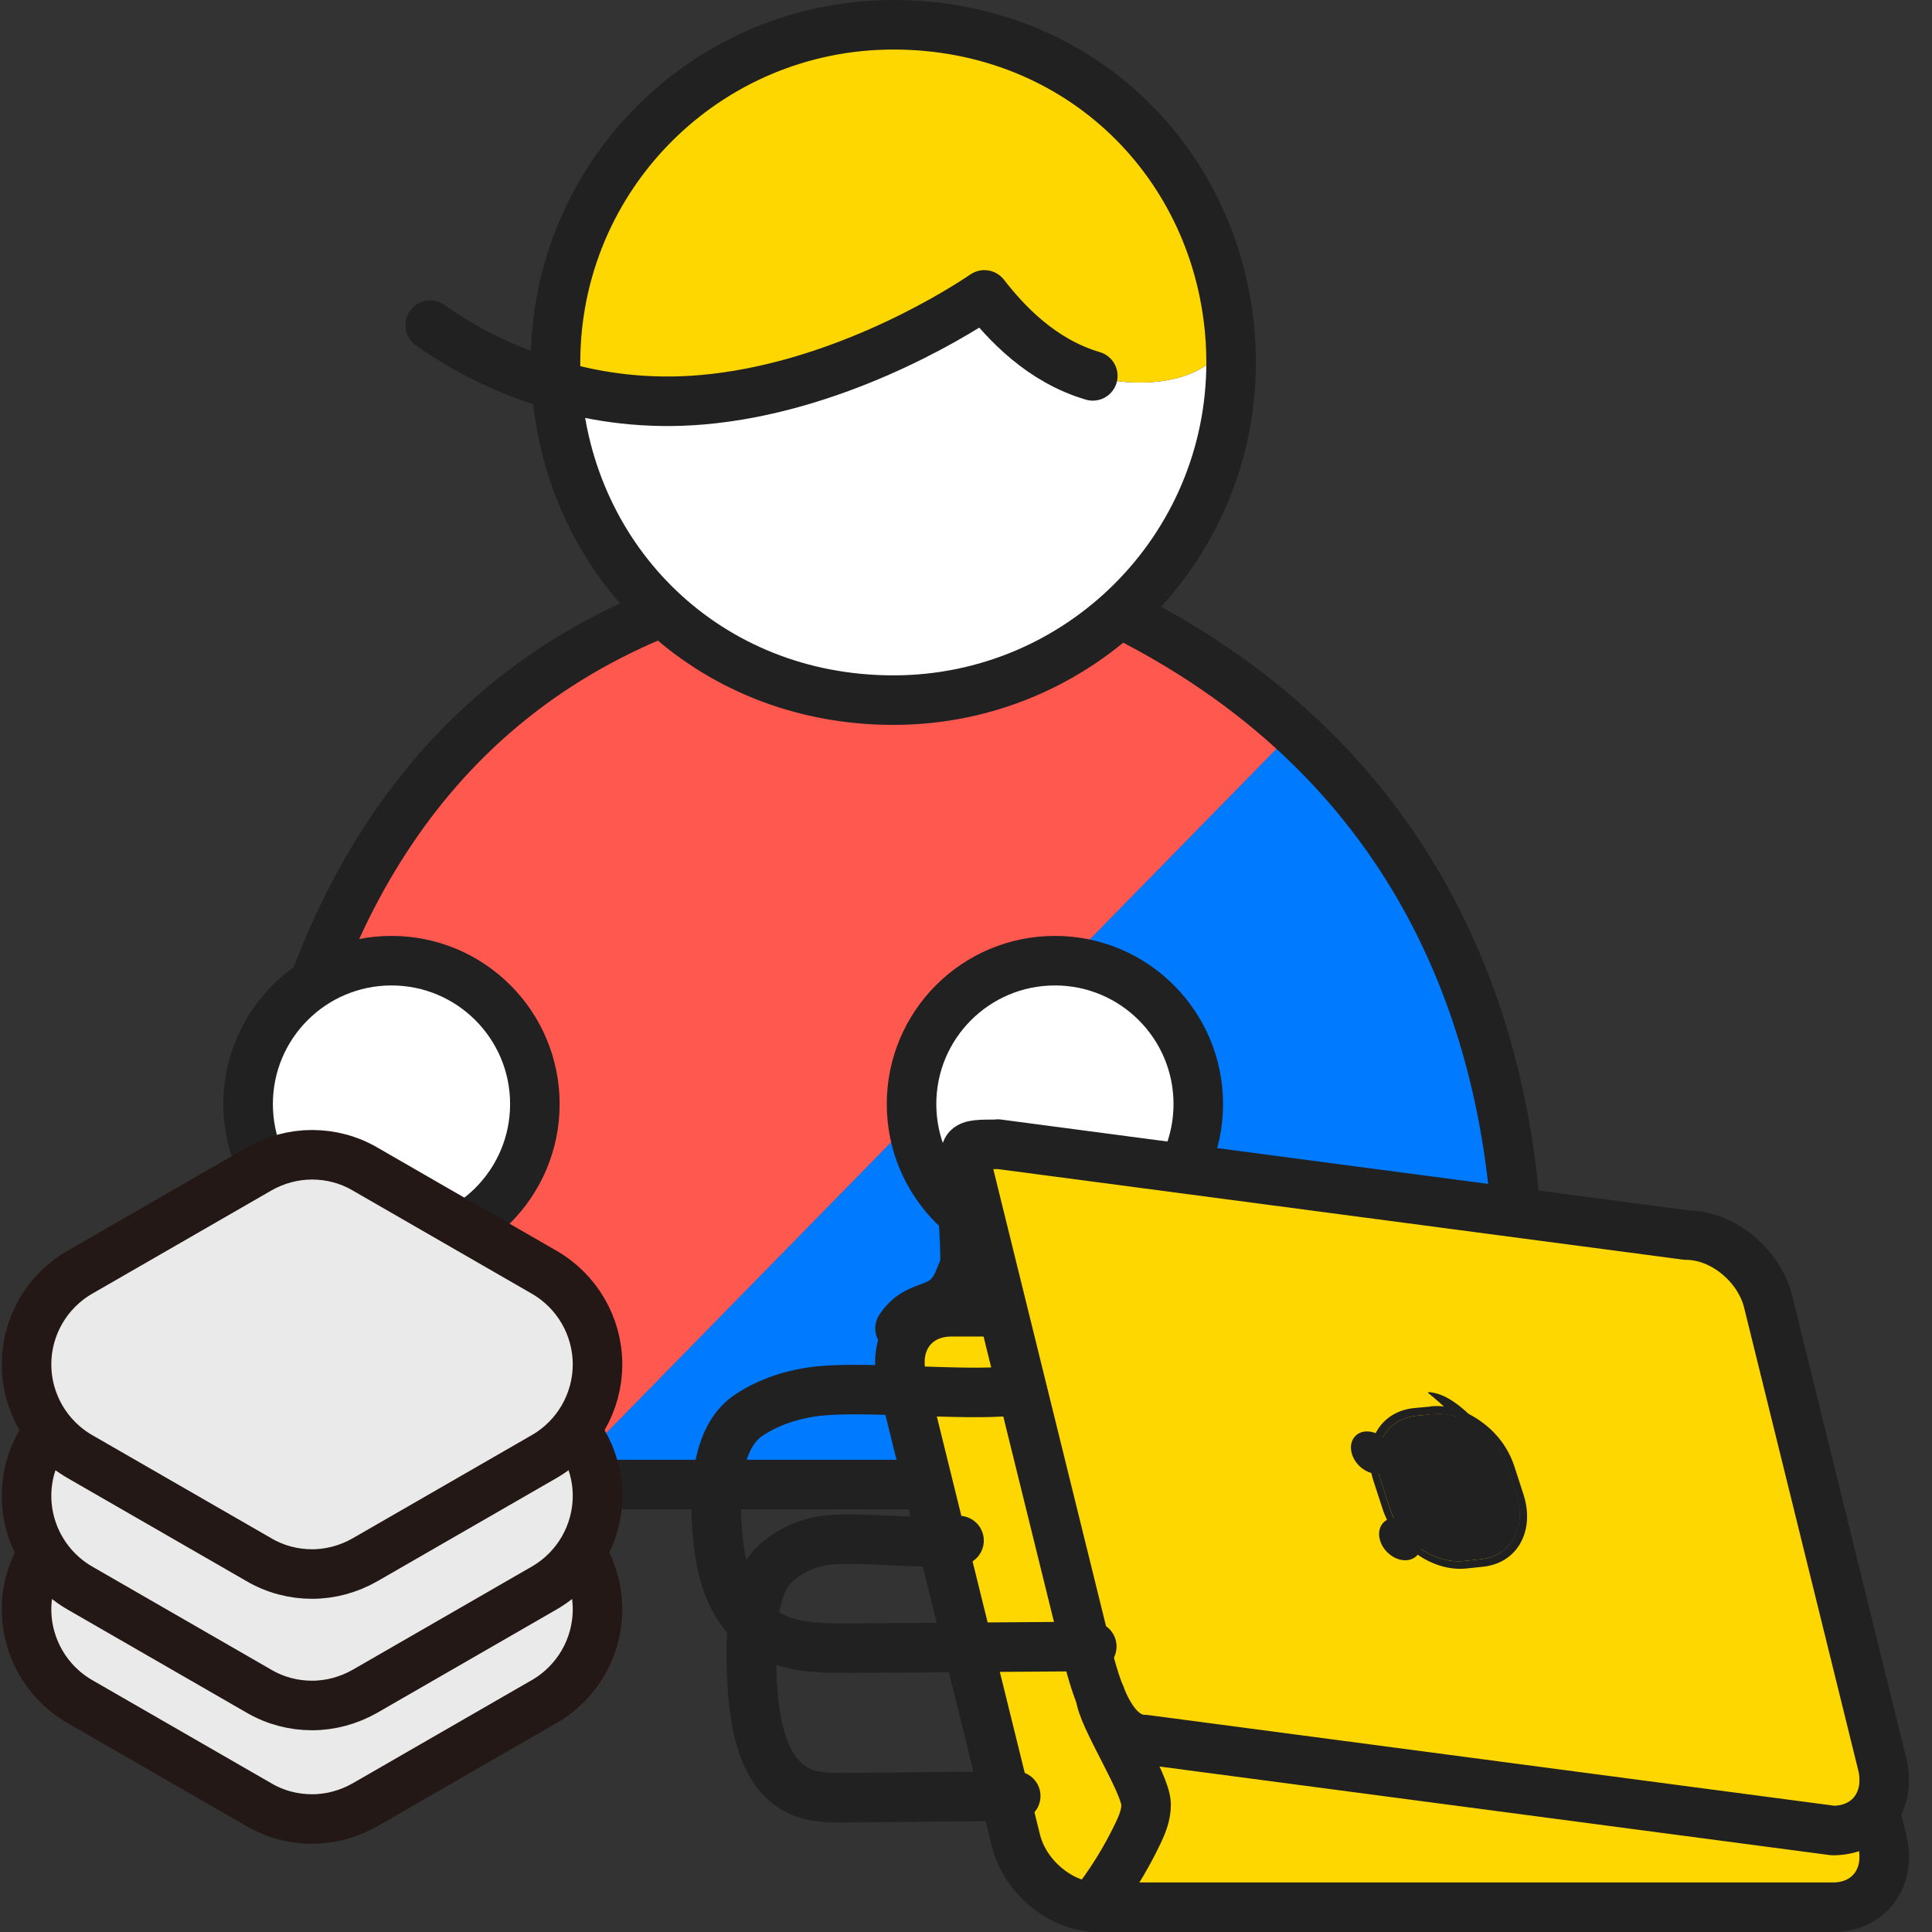 <svg width="78" height="78" viewBox="0 0 78 78" fill="none" xmlns="http://www.w3.org/2000/svg">
<rect x="0" y="0" width="78" height="78" fill="#333333" stroke="none"/>
<path d="M22.428 59.935H34.384H50.924C56.885 59.935 61.65 54.878 61.185 48.934C60.712 42.853 58.622 35.379 52.223 29.521L22.428 59.935Z" fill="#007AFF"/>
<path d="M52.231 29.521C50.064 27.543 47.406 25.746 44.155 24.249H27.959C17.164 27.999 12.606 37.056 10.92 46.234L22.437 59.935L52.231 29.521Z" fill="#FF584F"/>
<path d="M39.571 59.935H50.933C56.893 59.935 61.658 54.878 61.194 48.934C60.557 40.798 57.031 30.149 44.155 24.249H27.959C17.164 27.999 12.606 37.056 10.92 46.234L22.437 59.935H23.667H23.916H34.393C34.393 59.935 36.689 59.935 39.571 59.935Z" stroke="#212121" stroke-width="2" stroke-linecap="round" stroke-linejoin="round"/>
<path d="M42.59 50.362C45.786 50.362 48.378 47.771 48.378 44.574C48.378 41.377 45.786 38.785 42.59 38.785C39.392 38.785 36.801 41.377 36.801 44.574C36.801 47.771 39.392 50.362 42.59 50.362Z" fill="white" stroke="#212121" stroke-width="2" stroke-linecap="round" stroke-linejoin="round"/>
<path d="M46.262 15.441C48.559 15.355 49.298 14.254 49.677 13.764C49.694 14.048 49.703 14.34 49.703 14.633C49.703 22.159 43.596 28.266 36.07 28.266C28.544 28.266 22.936 22.658 22.463 15.562C24.123 16.043 26.118 16.336 28.363 16.138C33.584 15.682 38.255 12.913 39.742 11.906C40.886 13.368 42.985 15.562 46.262 15.441Z" fill="white"/>
<path d="M49.677 13.764C49.298 14.254 48.559 15.355 46.262 15.441C42.985 15.562 40.886 13.368 39.742 11.906C38.255 12.913 33.584 15.682 28.363 16.138C26.118 16.336 24.123 16.044 22.463 15.562C22.437 15.252 22.428 14.943 22.428 14.633C22.428 7.098 28.535 1 36.07 1C43.604 1 49.23 6.634 49.677 13.764Z" fill="#FFD700"/>
<path d="M49.677 13.764C49.694 14.048 49.703 14.34 49.703 14.633C49.703 22.159 43.596 28.266 36.07 28.266C28.544 28.266 22.936 22.658 22.463 15.562C22.437 15.252 22.428 14.943 22.428 14.633C22.428 7.098 28.535 1 36.07 1C43.604 1 49.23 6.634 49.677 13.764Z" stroke="#212121" stroke-width="2" stroke-linecap="round" stroke-linejoin="round"/>
<path d="M17.371 13.128C18.033 13.601 19.831 14.813 22.463 15.562C24.123 16.043 26.118 16.336 28.363 16.138C33.584 15.682 38.255 12.913 39.742 11.906C40.611 13.024 42.039 14.564 44.12 15.175" stroke="#212121" stroke-width="2" stroke-linecap="round" stroke-linejoin="round"/>
<path d="M15.805 50.362C19.002 50.362 21.594 47.771 21.594 44.574C21.594 41.377 19.002 38.785 15.805 38.785C12.608 38.785 10.017 41.377 10.017 44.574C10.017 47.771 12.608 50.362 15.805 50.362Z" fill="white" stroke="#212121" stroke-width="2" stroke-linecap="round" stroke-linejoin="round"/>
<path d="M12.597 73.439C11.857 73.439 11.118 73.25 10.456 72.863L3.23 68.7C1.897 67.934 1.072 66.515 1.072 64.975C1.072 63.436 1.897 62.017 3.23 61.251L10.456 57.097C11.118 56.718 11.857 56.52 12.597 56.52C13.337 56.52 14.077 56.71 14.739 57.097L21.964 61.251C23.297 62.017 24.123 63.436 24.123 64.975C24.123 66.515 23.297 67.934 21.964 68.7L14.739 72.863C14.077 73.241 13.337 73.439 12.597 73.439Z" fill="#EAEAEA"/>
<path d="M12.597 73.439C11.857 73.439 11.118 73.25 10.456 72.863L3.23 68.7C1.897 67.934 1.072 66.515 1.072 64.975C1.072 63.436 1.897 62.017 3.23 61.251L10.456 57.097C11.118 56.718 11.857 56.52 12.597 56.52C13.337 56.52 14.077 56.71 14.739 57.097L21.964 61.251C23.297 62.017 24.123 63.436 24.123 64.975C24.123 66.515 23.297 67.934 21.964 68.7L14.739 72.863C14.077 73.241 13.337 73.439 12.597 73.439Z" stroke="#231815" stroke-width="2" stroke-linecap="round" stroke-linejoin="round"/>
<path d="M12.597 68.855C11.857 68.855 11.118 68.666 10.456 68.279L3.23 64.116C1.897 63.35 1.072 61.931 1.072 60.392C1.072 58.852 1.897 57.433 3.23 56.667L10.456 52.513C11.118 52.134 11.857 51.937 12.597 51.937C13.337 51.937 14.077 52.126 14.739 52.513L21.964 56.667C23.297 57.433 24.123 58.852 24.123 60.392C24.123 61.931 23.297 63.35 21.964 64.116L14.739 68.279C14.077 68.657 13.337 68.855 12.597 68.855Z" fill="#EAEAEA"/>
<path d="M12.597 68.855C11.857 68.855 11.118 68.666 10.456 68.279L3.23 64.116C1.897 63.35 1.072 61.931 1.072 60.392C1.072 58.852 1.897 57.433 3.23 56.667L10.456 52.513C11.118 52.134 11.857 51.937 12.597 51.937C13.337 51.937 14.077 52.126 14.739 52.513L21.964 56.667C23.297 57.433 24.123 58.852 24.123 60.392C24.123 61.931 23.297 63.35 21.964 64.116L14.739 68.279C14.077 68.657 13.337 68.855 12.597 68.855Z" stroke="#231815" stroke-width="2" stroke-linecap="round" stroke-linejoin="round"/>
<path d="M12.597 63.548C11.857 63.548 11.118 63.358 10.456 62.971L3.23 58.809C1.897 58.043 1.072 56.624 1.072 55.084C1.072 53.545 1.897 52.125 3.23 51.36L10.456 47.197C11.118 46.818 11.857 46.621 12.597 46.621C13.337 46.621 14.077 46.81 14.739 47.197L21.964 51.36C23.297 52.125 24.123 53.545 24.123 55.084C24.123 56.624 23.297 58.043 21.964 58.809L14.739 62.971C14.077 63.35 13.337 63.548 12.597 63.548Z" fill="#EAEAEA"/>
<path d="M12.597 63.548C11.857 63.548 11.118 63.358 10.456 62.971L3.23 58.809C1.897 58.043 1.072 56.624 1.072 55.084C1.072 53.545 1.897 52.125 3.23 51.36L10.456 47.197C11.118 46.818 11.857 46.621 12.597 46.621C13.337 46.621 14.077 46.81 14.739 47.197L21.964 51.36C23.297 52.125 24.123 53.545 24.123 55.084C24.123 56.624 23.297 58.043 21.964 58.809L14.739 62.971C14.077 63.35 13.337 63.548 12.597 63.548Z" stroke="#231815" stroke-width="2" stroke-linecap="round" stroke-linejoin="round"/>
<path d="M38.401 52.96H68.075C69.537 52.96 71.016 54.164 71.386 55.652L75.988 74.308C76.358 75.796 75.463 77 74.001 77H44.327C42.865 77 41.385 75.796 41.016 74.308L36.414 55.652C36.044 54.164 36.938 52.96 38.401 52.96Z" fill="#FFD700" stroke="#212121" stroke-width="2" stroke-linecap="round" stroke-linejoin="round"/>
<path d="M40.284 46.19L68.075 49.863C69.537 49.863 71.016 51.067 71.386 52.555L75.988 71.211C76.358 72.699 75.463 73.903 74.001 73.903L46.211 70.231C44.748 70.231 44.155 67.831 43.794 66.343L39.192 47.687C38.822 46.199 38.822 46.199 40.284 46.199V46.19Z" fill="#FFD700" stroke="#212121" stroke-width="2" stroke-linecap="round" stroke-linejoin="round"/>
<path d="M44.078 77C44.783 76.123 45.419 75.116 45.953 73.998C46.116 73.654 46.279 73.259 46.271 72.837C46.245 71.96 44.49 69.319 44.422 68.442" stroke="#212121" stroke-width="2" stroke-linecap="round" stroke-linejoin="round"/>
<path d="M36.336 53.631C37.119 52.444 38.143 53.149 38.736 51.627C38.917 51.154 38.977 51.197 38.96 50.612C38.934 49.416 38.814 48.109 38.736 46.922" stroke="#212121" stroke-width="2" stroke-linecap="round" stroke-linejoin="round"/>
<path d="M44.078 66.472L34.375 66.541C33.429 66.541 32.449 66.549 31.588 66.248C29.404 65.474 29.017 63.229 28.931 61.354C28.871 60.03 28.948 57.974 30.247 57.123C31.055 56.589 32.027 56.271 33.077 56.159C34.969 55.961 38.925 56.357 40.818 56.159" stroke="#212121" stroke-width="2" stroke-linecap="round" stroke-linejoin="round"/>
<path d="M41.007 72.51L34.178 72.579C33.515 72.579 32.827 72.588 32.217 72.286C30.677 71.512 30.402 69.267 30.341 67.392C30.298 66.068 30.35 64.012 31.27 63.161C31.847 62.627 32.526 62.309 33.266 62.197C34.599 61.999 37.386 62.395 38.719 62.197" stroke="#212121" stroke-width="2" stroke-linecap="round" stroke-linejoin="round"/>
<path d="M57.753 56.787L57.564 56.804L57.091 56.847C56.42 56.916 55.878 57.252 55.569 57.802C55.259 58.353 55.216 59.049 55.44 59.755L55.818 60.916C56.05 61.63 56.523 62.266 57.169 62.722C57.805 63.178 58.527 63.393 59.198 63.324L59.611 63.281L59.861 63.255C60.532 63.187 61.073 62.851 61.383 62.301C61.693 61.75 61.736 61.053 61.512 60.348L61.134 59.187C60.901 58.473 60.428 57.837 59.783 57.381C59.147 56.925 58.424 56.71 57.753 56.779V56.787ZM60.841 59.221L61.22 60.383C61.426 61.011 61.383 61.621 61.108 62.111C60.833 62.593 60.351 62.894 59.757 62.954L59.508 62.98L59.095 63.023C58.502 63.083 57.865 62.894 57.297 62.49C56.73 62.086 56.308 61.518 56.111 60.89L55.732 59.729C55.526 59.101 55.569 58.49 55.844 58C56.119 57.518 56.601 57.217 57.194 57.157L57.667 57.114L57.856 57.097C58.45 57.037 59.087 57.226 59.654 57.63C60.222 58.035 60.643 58.602 60.841 59.23V59.221Z" fill="#212121"/>
<path d="M57.667 57.114L57.194 57.157C56.601 57.217 56.119 57.518 55.844 58C55.569 58.481 55.526 59.101 55.732 59.729L56.111 60.89C56.317 61.518 56.738 62.085 57.297 62.49C57.865 62.894 58.502 63.083 59.095 63.023L59.508 62.98L59.758 62.954C60.351 62.894 60.833 62.593 61.108 62.111C61.383 61.63 61.426 61.01 61.22 60.382L60.841 59.221C60.635 58.593 60.213 58.026 59.654 57.621C59.087 57.217 58.45 57.028 57.857 57.088L57.667 57.105V57.114Z" fill="#212121"/>
<path d="M58.906 57.286C59.577 57.759 60.076 58.43 60.316 59.17L60.764 60.546C61.005 61.286 60.962 62.008 60.635 62.584C60.618 62.619 60.6 62.653 60.575 62.679C60.798 62.533 60.979 62.344 61.116 62.103C61.392 61.621 61.435 61.002 61.228 60.374L60.85 59.213C60.643 58.585 60.222 58.017 59.663 57.613C59.379 57.415 59.078 57.26 58.777 57.174C58.828 57.209 58.871 57.234 58.914 57.269L58.906 57.286Z" fill="#212121"/>
<path d="M56.248 61.286C56.695 61.243 57.177 61.587 57.332 62.06C57.487 62.533 57.246 62.946 56.807 62.989C56.369 63.032 55.878 62.688 55.724 62.215C55.569 61.742 55.809 61.329 56.248 61.286Z" fill="#212121"/>
<path d="M57.194 58.826C57.375 58.809 57.564 58.946 57.624 59.135C57.685 59.325 57.59 59.488 57.409 59.505C57.229 59.522 57.039 59.385 56.979 59.196C56.919 59.006 57.014 58.843 57.194 58.826Z" fill="#212121"/>
<path d="M57.856 60.838C58.037 60.821 58.226 60.959 58.287 61.148C58.347 61.337 58.252 61.501 58.072 61.518C57.891 61.535 57.702 61.397 57.642 61.208C57.581 61.019 57.676 60.856 57.856 60.838Z" fill="#212121"/>
<path d="M58.175 60.013C58.175 60.064 58.132 60.09 58.08 60.107C58.029 60.004 57.917 59.944 57.814 59.953C57.693 59.961 57.633 60.073 57.676 60.202C57.719 60.331 57.848 60.417 57.96 60.408C58.063 60.4 58.115 60.314 58.115 60.219C58.201 60.202 58.278 60.15 58.278 60.047V60.03C58.278 60.03 58.252 59.987 58.226 59.987C58.201 59.987 58.175 59.995 58.175 60.021V60.013Z" fill="#212121"/>
<path d="M55.113 57.794C55.56 57.751 56.042 58.095 56.197 58.568C56.351 59.041 56.111 59.454 55.672 59.497C55.233 59.54 54.743 59.196 54.588 58.723C54.433 58.249 54.674 57.837 55.113 57.794Z" fill="#212121"/>
<path d="M57.659 56.228C57.659 56.228 57.659 56.246 57.667 56.246C57.865 56.401 58.037 56.555 58.183 56.684C58.244 56.736 58.295 56.788 58.347 56.831C58.347 56.831 58.347 56.831 58.355 56.831H58.424C58.734 56.899 59.044 57.011 59.336 57.175C59.345 57.175 59.353 57.175 59.362 57.175C59.362 57.175 59.362 57.166 59.362 57.157C59.362 57.157 59.362 57.157 59.362 57.149C59.095 56.891 58.828 56.676 58.579 56.521C58.261 56.323 57.951 56.22 57.676 56.203C57.676 56.203 57.659 56.203 57.659 56.211V56.228Z" fill="#212121"/>
</svg>
